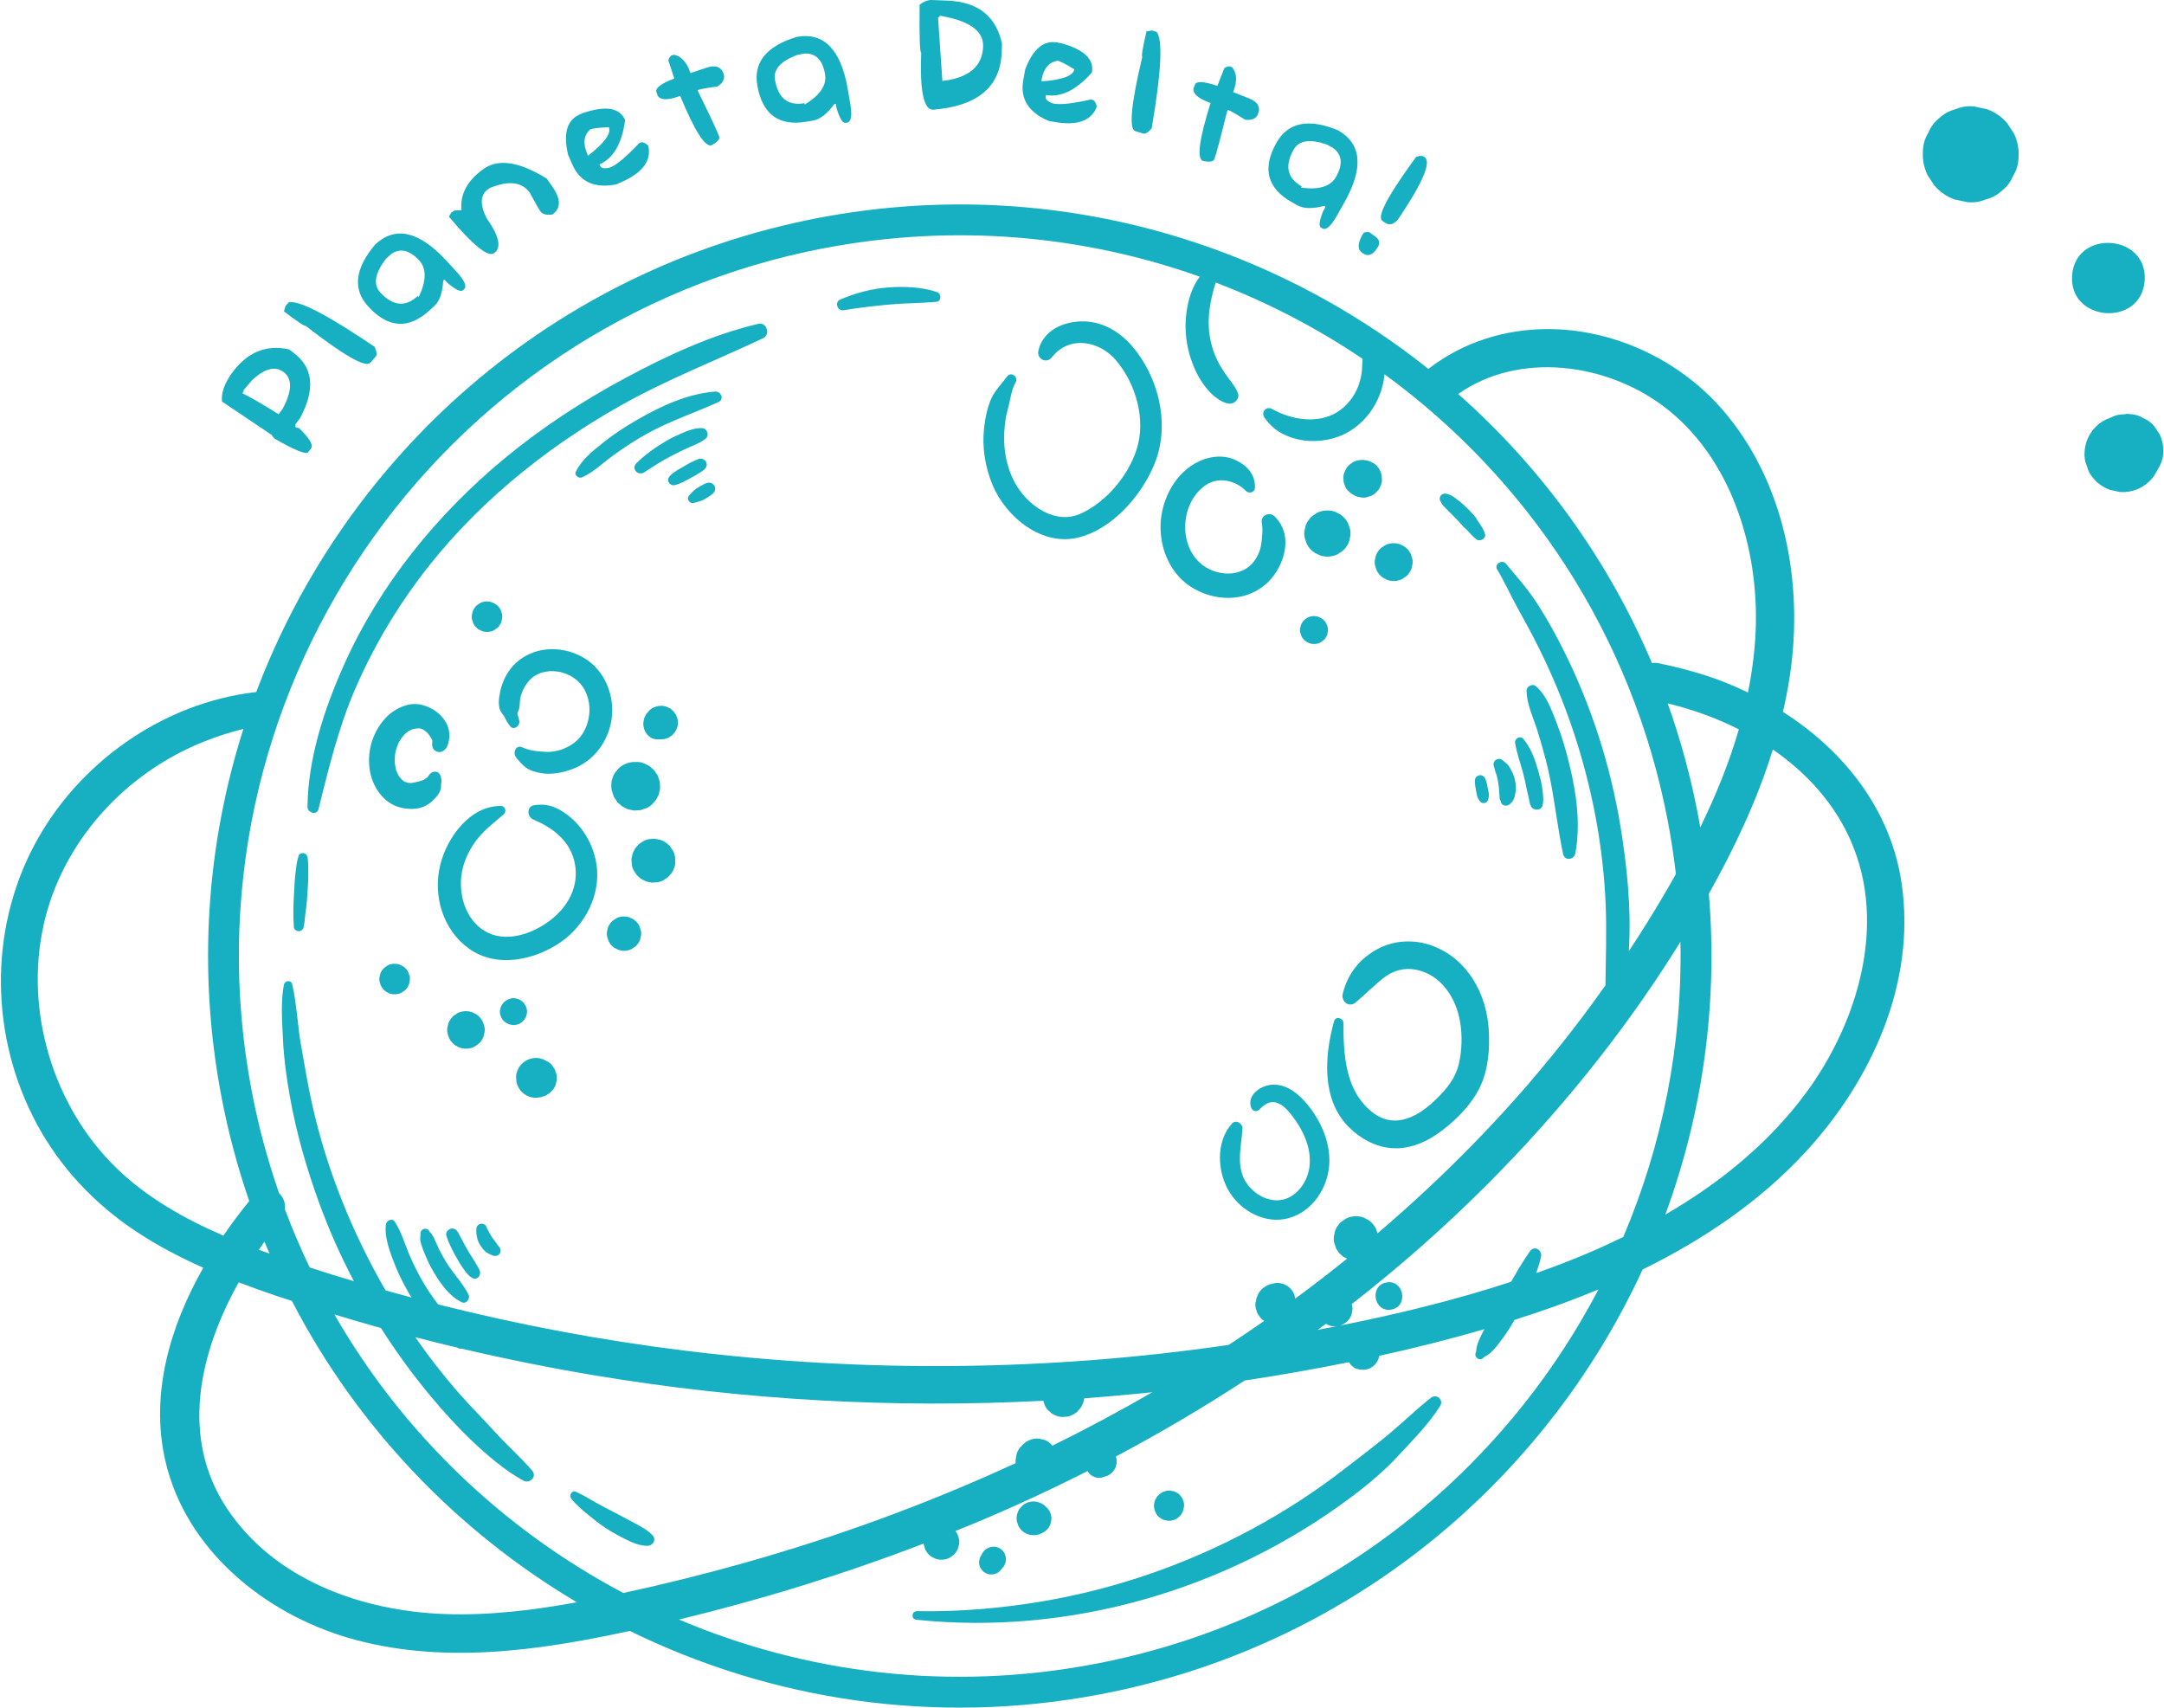 <svg xmlns="http://www.w3.org/2000/svg" width="2261" height="1784" viewBox="0 0 2261 1784" fill="none"><path d="M2042.14 208.335C2033.87 205.306 2026.83 200.483 2021.07 193.807C2018.72 190.259 2016.36 186.692 2014.01 183.124C2010.1 175.013 2008.45 166.423 2009.11 157.395C2009.39 150.519 2011.3 144.202 2014.87 138.502C2017.34 132.443 2021.21 127.341 2026.41 123.196C2031.29 118.672 2036.92 115.643 2043.28 114.108C2049.46 111.417 2055.99 110.481 2062.85 111.258L2075.99 114.048C2084.28 117.058 2091.3 121.9 2097.06 128.557C2099.41 132.124 2101.76 135.692 2104.12 139.259C2108.04 147.39 2109.7 155.96 2109.02 164.968C2108.76 171.884 2106.85 178.182 2103.26 183.902C2100.79 189.94 2096.94 195.022 2091.72 199.168C2086.83 203.712 2081.19 206.741 2074.87 208.295C2068.69 210.966 2062.15 211.923 2055.3 211.145C2050.91 210.209 2046.52 209.292 2042.16 208.355L2042.14 208.335Z" fill="#17AFC2"></path><path d="M2165 287.595C2168.69 238.827 2244.5 244.507 2240.79 293.335C2237.1 342.103 2161.29 336.443 2165 287.595Z" fill="#17AFC2"></path><path d="M2204.43 511.724C2197.83 509.312 2192.23 505.466 2187.62 500.165C2184.02 496.238 2181.6 491.774 2180.37 486.712C2178.23 481.789 2177.48 476.588 2178.09 471.127C2178.65 463.932 2180.99 457.376 2185.05 451.457C2189.06 445.737 2194.16 441.332 2200.44 438.243C2201.6 437.785 2202.75 437.306 2203.91 436.848C2204.37 436.649 2204.85 436.469 2205.31 436.27C2209.87 433.819 2214.72 432.683 2219.8 432.842C2221.71 432.284 2223.61 432.205 2225.44 432.663C2230.62 432.842 2235.37 434.277 2239.63 436.968C2244.16 438.841 2247.99 441.731 2251.12 445.637C2252.87 448.308 2254.62 450.978 2256.4 453.669C2259.35 459.767 2260.57 466.204 2260.09 472.961C2260.47 480.354 2256.34 487.509 2252.69 493.628C2252.05 494.724 2251.42 495.78 2250.78 496.856C2246.79 502.576 2241.67 506.98 2235.41 510.05C2228.91 513.179 2222.09 514.494 2214.89 513.976C2211.41 513.238 2207.92 512.481 2204.43 511.744V511.724Z" fill="#17AFC2"></path><path d="M1495.09 1460.27C1479.94 1472.25 1465.96 1485.84 1451.13 1498.24C1436.26 1510.7 1420.57 1522.31 1405.26 1534.23C1374.72 1558.01 1342.03 1579.15 1307.96 1597.53C1240.02 1634.16 1166.08 1659.87 1089.99 1672.82C1046.55 1680.2 1002.22 1684 958.144 1683.21C952.383 1683.11 951.625 1691.56 957.426 1692.17C1117.88 1708.88 1281.51 1661.02 1410.64 1564.92C1428.84 1551.39 1446.27 1536.8 1461.64 1520.1C1476.67 1503.76 1492.9 1487.74 1504.74 1468.78C1508.66 1462.49 1500.93 1455.67 1495.11 1460.25L1495.09 1460.27Z" fill="#17AFC2"></path><path d="M614.13 1582.2C620.091 1587.11 626.051 1591.89 632.49 1596.13C639.228 1600.58 646.385 1604.52 653.621 1608.09C660.758 1611.64 668.513 1614.99 676.626 1614.97C681.969 1614.95 686.135 1608.71 682.028 1604.23C676.586 1598.33 669.609 1594.72 662.851 1591.15C656.053 1587.54 649.495 1584.02 642.498 1580.35C635.84 1576.86 629.121 1573.45 622.583 1569.79C615.685 1565.9 609.007 1561.76 601.771 1558.49C597.405 1556.51 594.315 1562.43 596.887 1565.68C601.851 1571.98 607.951 1577.14 614.111 1582.2H614.13Z" fill="#17AFC2"></path><path d="M332.751 845.346C343.456 802.677 353.483 760.705 370.946 720.128C388.409 679.531 410.736 641.087 437.07 605.632C492.847 530.557 566.506 470.031 647.661 424.113C695.903 396.79 747.275 376.94 797.292 353.343C805.325 349.556 801.139 336.224 792.268 338.316C743.508 349.756 696.96 371.499 653.004 395.096C608.788 418.832 566.407 446.514 527.673 478.481C456.546 537.214 396.463 611.153 358.905 695.714C338.672 741.253 321.767 792.612 321.288 842.895C321.229 849.132 331.036 852.241 332.771 845.366L332.751 845.346Z" fill="#17AFC2"></path><path d="M881.495 324.126C897.662 321.415 913.869 319.522 930.176 318.067C946.223 316.612 962.41 316.791 978.418 315.317C983.781 314.838 983.84 306.807 979.196 305.212C963.028 299.652 944.589 299.074 927.724 300.31C910.52 301.585 893.596 306.189 877.787 313.005C871.548 315.715 875.076 325.202 881.515 324.126H881.495Z" fill="#17AFC2"></path><path d="M467.231 1320.21C463.722 1314.67 460.533 1308.93 457.722 1303.01C456.287 1299.98 455.091 1296.79 453.635 1293.76C452.858 1292.13 451.941 1290.43 450.845 1288.98C450.326 1288.26 449.708 1287.66 448.991 1287.11C448.911 1286.93 448.851 1286.83 448.652 1286.41C446.1 1281.23 438.565 1284.08 439.302 1289.54C439.522 1291.19 438.864 1292.98 439.043 1294.72C439.203 1296.37 439.522 1298.03 440 1299.64C441.076 1303.31 442.552 1306.94 443.987 1310.46C446.638 1316.9 449.648 1323.24 453.237 1329.2C460.573 1341.37 469.424 1354.19 482.521 1360.49C487.166 1362.74 491.651 1356.72 489.578 1352.55C483.717 1340.9 474.228 1331.23 467.231 1320.19V1320.21Z" fill="#17AFC2"></path><path d="M495.797 1317.62C493.824 1314.31 491.631 1311.16 489.638 1307.85C485.531 1301.02 482.162 1293.78 478.155 1286.91C476.6 1284.22 473.61 1282.7 470.54 1283.78C467.869 1284.71 465.377 1287.86 466.334 1290.87C468.945 1299.16 472.952 1306.88 477.258 1314.41C479.471 1318.28 481.704 1322.14 484.355 1325.73C486.946 1329.24 490.076 1333.76 494.203 1335.48C498.469 1337.25 502.017 1333.06 501.618 1329.12C501.379 1326.85 499.944 1324.87 498.907 1322.9C497.95 1321.09 496.874 1319.35 495.817 1317.62H495.797Z" fill="#17AFC2"></path><path d="M519.101 1299.48C519.281 1299.68 519.321 1299.74 519.42 1299.86C519.321 1299.72 519.241 1299.6 519.181 1299.5C517.865 1297.39 516.151 1295.6 514.736 1293.56C514.397 1293.02 514.078 1292.51 513.719 1291.99C513.539 1291.73 513.161 1291.11 512.961 1290.83C512.463 1290 511.945 1289.18 511.506 1288.3C510.35 1285.99 508.994 1283.9 508.097 1281.45C507.3 1279.31 504.33 1278 502.177 1278.5C499.864 1279.05 497.931 1280.95 497.771 1283.42C497.372 1289.52 498.409 1295.87 501.858 1301.04C503.612 1303.67 505.625 1306.38 508.157 1308.31C509.413 1309.27 511.028 1309.94 512.443 1310.64C513.898 1311.36 515.433 1312.04 517.068 1312.14C521.314 1312.38 524.304 1308.05 522.49 1304.19C521.892 1302.91 520.895 1301.89 520.058 1300.78C519.739 1300.36 519.48 1299.88 519.121 1299.5L519.101 1299.48Z" fill="#17AFC2"></path><path d="M1617.75 804.929C1624.21 833.767 1627.02 863.283 1633.14 892.161C1634.73 899.654 1644.7 898.458 1645.97 891.483C1651.62 860.552 1647.15 829.283 1639.83 799.049C1636.25 784.222 1632 769.454 1626.42 755.264C1621.04 741.533 1615.97 726.645 1604.65 716.8C1601.22 713.81 1594.94 717.039 1594.98 721.424C1595.08 736.012 1602.22 749.843 1606.42 763.674C1610.55 777.326 1614.62 790.998 1617.75 804.929Z" fill="#17AFC2"></path><path d="M1583.02 776.15C1584.76 787.211 1588.82 797.853 1591.67 808.695C1593.07 813.996 1594.13 819.337 1595.2 824.718C1595.78 827.588 1596.58 830.438 1597.2 833.308C1597.85 836.337 1598.17 839.526 1599.59 842.316C1601.96 847.019 1610.21 847.298 1611.69 841.618C1613.16 835.938 1612.13 828.684 1611.29 822.924C1610.43 816.926 1608.78 810.907 1607.14 805.107C1603.81 793.349 1599.59 781.391 1591.65 771.964C1588.36 768.078 1582.26 771.426 1583.02 776.17V776.15Z" fill="#17AFC2"></path><path d="M1574.55 798.092C1572.91 796.617 1571.24 795.162 1569.48 793.827C1567.45 792.273 1564.26 792.631 1562.39 794.266C1560.35 796.059 1560.03 798.81 1560.99 801.221C1561.09 801.46 1561.85 803.852 1561.49 802.516C1561.67 803.274 1561.83 804.071 1562.01 804.848C1562.41 806.761 1563.48 808.515 1563.86 810.428C1563.4 808.236 1564 810.947 1564.1 811.365C1564.34 812.202 1564.52 812.999 1564.7 813.836C1565 815.291 1565.22 816.746 1565.48 818.221C1565.74 819.676 1565.94 821.131 1566.06 822.605C1566.08 822.885 1566.1 823.164 1566.1 823.462C1566.13 824.917 1566.25 826.273 1566.43 827.727C1566.49 828.166 1566.53 828.644 1566.55 829.103C1566.55 829.182 1566.55 829.142 1566.55 829.242C1566.55 830.179 1566.61 831.115 1566.73 832.052C1566.81 832.829 1566.79 833.666 1566.93 834.444C1567.07 835.261 1567.45 835.879 1567.83 836.516C1568.01 837.214 1568.17 837.951 1568.45 838.649C1569.92 842.196 1574.53 842.475 1577.2 840.403C1577.92 839.845 1578.47 839.147 1579.05 838.43C1579.51 838.051 1579.99 837.732 1580.37 837.214C1581.11 836.138 1581.62 834.723 1582.08 833.507C1582.88 831.474 1583.24 829.242 1583.58 827.09C1584.28 823.084 1583.64 818.58 1582.78 814.594C1581.94 810.707 1580.23 806.761 1578.28 803.294C1577.22 801.42 1576.12 799.547 1574.51 798.112L1574.55 798.092Z" fill="#17AFC2"></path><path d="M1551.08 838.928C1553.36 838.39 1554.85 836.656 1555.19 834.365C1555.47 832.332 1555.87 830.379 1555.45 828.326L1554.49 823.503C1554.17 821.908 1553.86 820.294 1553.52 818.68C1553.12 816.647 1552.36 814.814 1551.54 812.94C1550.61 810.808 1547.79 809.413 1545.54 809.951C1543.25 810.489 1541.14 812.462 1541.06 814.953C1540.98 817.006 1540.96 818.979 1541.34 821.012C1541.64 822.646 1541.91 824.24 1542.21 825.855L1543.09 830.678C1543.47 832.77 1544.55 834.404 1545.58 836.198C1546.66 838.091 1548.83 839.467 1551.08 838.928Z" fill="#17AFC2"></path><path d="M747.035 409.086C718.05 411.418 690.579 424.233 665.641 438.602C653.321 445.717 641.32 453.529 630.197 462.418C619.233 471.207 607.95 479.976 601.67 492.771C599.717 496.757 604.86 500.225 608.289 498.67C620.289 493.229 629.679 483.703 640.304 476.05C651.726 467.799 663.488 460.026 675.828 453.171C699.829 439.838 725.784 431.268 750.723 420.028C757.122 417.118 753.195 408.588 747.055 409.086H747.035Z" fill="#17AFC2"></path><path d="M733.56 447.27C726.703 446.932 719.307 449.602 713.127 452.253C707.446 454.704 701.744 457.335 696.402 460.464C685.079 467.12 674.374 474.634 665.024 483.861C659.124 489.681 666.699 497.792 673.297 493.348C683.265 486.691 693.491 480.274 704.216 474.893C709.599 472.202 714.921 469.472 720.463 467.1C726.045 464.709 732.484 462.178 737.228 458.291C741.355 454.903 738.963 447.529 733.6 447.29L733.56 447.27Z" fill="#17AFC2"></path><path d="M730.31 494.405C733.161 492.452 736.849 490.678 738.085 487.29C738.743 485.476 738.424 483.543 737.387 481.969C736.271 480.295 734.816 479.657 732.902 479.278C730.689 478.84 728.716 479.956 726.782 480.833C725.466 481.411 724.13 482.009 722.815 482.587C720.203 483.762 717.731 485.397 715.24 486.851C709.977 489.921 704.295 492.671 700.029 497.095C698.335 498.829 697.418 501.52 698.674 503.812C699.85 505.944 702.302 507.399 704.794 506.861C710.934 505.466 716.236 502.237 721.718 499.288C724.629 497.713 727.579 496.238 730.31 494.365V494.405Z" fill="#17AFC2"></path><path d="M744.463 505.327C743.287 504.45 741.134 503.952 739.679 504.35C738.423 504.689 737.087 504.988 735.931 505.586C735.174 505.984 734.436 506.403 733.679 506.841C731.765 507.898 729.771 508.894 727.977 510.17C726.622 511.126 725.186 512.163 724.03 513.378C722.834 514.594 721.658 515.81 720.482 517.025C719.007 518.54 718.209 520.852 719.306 522.845C720.282 524.638 722.475 526.034 724.588 525.495C728.256 524.519 731.964 523.642 735.373 521.968C736.908 521.211 738.343 520.174 739.799 519.257C740.556 518.799 741.274 518.361 742.011 517.902C743.207 517.145 744.124 516.408 745.081 515.431C746.995 513.478 748.052 510.409 746.616 507.818C746.078 506.841 745.36 506.004 744.463 505.347V505.327Z" fill="#17AFC2"></path><path d="M312.435 972.836C315.226 972.637 316.881 970.703 317.399 968.053C318.535 962.174 318.755 956.135 319.612 950.216C320.509 944.018 320.967 937.919 321.286 931.641C321.605 925.682 322.223 919.644 322.104 913.685C321.984 907.586 322.383 901.01 321.127 895.011C320.17 890.447 313.472 889.729 311.917 894.293C309.924 900.252 309.345 907.048 308.608 913.286C307.87 919.205 307.731 925.244 307.352 931.203C306.515 943.519 306.136 956.254 307.033 968.611C307.212 971.182 310.143 972.995 312.475 972.816L312.435 972.836Z" fill="#17AFC2"></path><path d="M1507.99 528.425C1509 529.561 1510.18 530.577 1511.24 531.673C1513.57 534.065 1515.9 536.456 1518.29 538.808C1520.67 541.16 1523 543.571 1525.25 546.063C1527.4 548.434 1529.3 550.945 1531.81 552.779C1535.38 556.406 1538.63 560.551 1542.71 563.541C1546.44 566.291 1553.04 562.564 1551.56 557.741C1549.93 552.46 1546.62 547.856 1543.49 543.292C1542.06 540.323 1539.7 537.911 1537.39 535.46C1535 532.929 1532.51 530.478 1529.98 528.086C1527.22 525.495 1524.35 523.104 1521.28 520.911C1519.95 519.955 1518.59 518.898 1517.18 518.041C1515.34 516.945 1513.43 516.467 1511.4 515.889C1509.3 515.311 1507.11 515.71 1505.63 517.444C1504.3 518.958 1503.74 521.429 1504.8 523.303C1505.79 525.017 1506.67 526.93 1507.99 528.425Z" fill="#17AFC2"></path><path d="M602.208 859.676C596.586 853.757 590.147 848.754 582.871 845.027C574.678 840.842 567.262 839.905 558.172 841.201C550.118 842.357 550.477 853.199 557.055 856.048C576.89 864.618 594.273 876.975 599.915 899.096C605.836 922.295 595.808 944.038 578.027 958.965C560.424 973.753 532.216 985.272 509.83 974.45C488.36 964.087 479.569 938.398 481.921 916.057C483.336 902.465 488.978 889.889 496.932 878.888C504.985 867.747 516.209 859.516 526.455 850.568C529.465 847.937 527.93 842.118 523.644 842.038C491.39 841.32 467.129 874.842 460.072 903.162C452.059 935.368 462.484 971.361 490.094 991.112C519.04 1011.82 559.069 1003.03 586.379 983.917C611.796 966.14 627.864 934.133 623.239 903.082C620.867 887.099 613.331 871.414 602.188 859.696L602.208 859.676Z" fill="#17AFC2"></path><path d="M608.41 766.923C604.283 773.081 599.24 777.186 592.681 780.495C590.847 781.431 588.934 782.209 587.02 782.946C586.501 783.125 585.226 783.544 585.106 783.584C584.01 783.883 582.933 784.142 581.817 784.401C576.434 785.577 574.979 785.577 570.494 785.457C562.141 785.198 552.931 784.182 545.516 780.694C539.256 777.744 535.668 786.155 538.778 790.619C541.628 794.685 545.197 798.531 549.144 801.6C553.769 805.188 559.709 806.702 565.371 807.679C576.375 809.572 587.937 807.28 598.263 803.394C620.61 794.924 635.601 774.715 638.99 751.338C642.538 726.844 631.953 700.358 610.344 687.463C589.392 674.967 562.002 674.509 542.326 689.775C531.8 697.946 525.202 710.004 522.531 722.878C521.115 729.674 519.859 738.981 524.165 744.821C525.521 746.674 526.677 747.89 527.634 750.002C528.99 752.972 530.764 755.682 532.678 758.333C536.844 764.053 544.399 757.655 542.286 751.916C541.529 749.843 541.269 747.73 540.711 745.618C540.612 745.279 540.671 743.565 540.472 745.1C540.731 743.167 540.352 745.359 541.15 743.784C543.602 738.941 542.725 733.74 543.781 728.518C543.921 728.14 544.419 726.266 544.399 726.346C544.618 725.589 544.878 724.831 545.137 724.094C545.755 722.42 546.891 719.889 546.991 719.689C549.104 715.743 551.695 712.176 553.848 710.103C557.157 706.934 558.134 706.217 562.061 704.324C563.098 703.845 564.135 703.387 565.191 702.988C565.49 702.889 565.849 702.769 565.949 702.729C568.5 702.052 571.072 701.514 573.683 701.255C573.962 701.235 574.939 701.175 575.298 701.155C576.355 701.155 577.431 701.155 578.488 701.215C580.521 701.334 582.554 701.573 584.568 701.892C584.887 701.952 585.066 701.992 585.266 702.012C585.305 702.052 585.425 702.092 585.804 702.191C586.801 702.45 587.777 702.729 588.754 703.048C590.947 703.746 593.16 704.603 595.233 705.639C595.632 705.878 597.306 706.815 597.226 706.775C597.924 707.194 598.622 707.632 599.28 708.09C600.296 708.768 601.253 709.525 602.25 710.263C602.529 710.462 602.709 710.582 602.888 710.701C602.948 710.781 603.067 710.881 603.247 711.06C606.895 714.448 609.147 717.517 611.001 721.065C614.749 728.219 616.324 736.331 615.806 744.243C615.287 752.294 612.815 760.326 608.37 766.943L608.41 766.923Z" fill="#17AFC2"></path><path d="M451.721 774.854C451.641 775.711 451.502 776.508 451.482 777.385C451.482 779.956 452.339 783.005 454.831 784.361C455.369 784.659 455.867 784.958 456.445 785.198C456.485 785.217 456.545 785.237 456.585 785.257C459.994 786.593 463.363 784.938 465.496 782.348C469.862 777.066 470.3 766.723 468.406 760.505C465.974 752.553 459.535 745.298 452.379 741.153C444.325 736.51 435.394 734.058 426.145 736.35C417.014 738.622 408.821 743.565 402.482 750.52C389.405 764.869 383.584 784.141 386.175 803.393C388.508 820.652 399.731 838.469 417.274 843.352C426.145 845.843 437.368 846.083 445.561 841.339C451.96 837.632 461.868 828.584 460.771 819.955C461.509 816.487 461.389 812.92 459.914 809.611C457.821 804.928 451.761 805.326 448.91 808.874C447.993 809.99 447.156 811.186 446.319 812.382C446.199 812.461 446.059 812.461 445.94 812.521C444.923 813.039 444.006 813.777 443.089 814.474C442.989 814.534 442.81 814.673 442.631 814.793C442.611 814.793 442.611 814.793 442.571 814.813C441.295 815.132 439.979 815.65 438.763 816.128C436.61 816.527 434.457 817.185 432.324 817.623C431.906 817.703 430.969 817.723 430.171 817.802C430.789 817.862 431.128 818.081 430.012 818.042C429.753 818.022 429.514 818.022 429.254 818.022C429.155 818.042 428.995 818.062 428.935 818.121C429.015 818.062 429.135 818.062 429.215 818.002C428.636 817.982 428.038 818.002 427.46 817.942C427.082 817.902 426.723 817.842 426.344 817.802C425.547 817.464 423.354 816.906 423.095 816.826C422.955 816.766 422.915 816.766 422.815 816.746C422.696 816.666 422.616 816.587 422.437 816.447C421.898 816.069 421.32 815.69 420.802 815.291C420.583 815.132 420.383 814.972 420.184 814.813C419.307 813.777 418.33 812.86 417.493 811.784C417.234 811.465 416.835 810.807 416.656 810.548C416.536 810.349 416.416 810.149 416.297 809.95C415.619 808.734 415.041 807.459 414.503 806.203C414.323 805.745 413.944 805.008 413.805 804.45C413.745 804.111 413.705 803.812 413.645 803.613C413.027 801.181 412.709 798.73 412.449 796.239C412.569 796.817 412.39 793.588 412.429 792.851C412.489 791.236 412.649 789.622 412.848 788.028C412.948 787.151 413.147 786.274 413.247 785.377C413.247 785.377 413.247 785.377 413.247 785.357C413.606 784.062 413.925 782.766 414.363 781.471C414.881 779.916 415.46 778.382 416.117 776.887C416.277 776.488 416.476 776.09 416.656 775.711C416.676 775.711 417.234 774.655 417.593 774.077C418.35 772.821 419.147 771.606 420.005 770.43C420.543 769.692 423.214 766.862 421.201 768.796C422.237 767.799 423.194 766.763 424.291 765.846C424.829 765.388 425.407 764.969 425.925 764.511C426.085 764.351 426.165 764.291 426.264 764.192C426.364 764.132 426.424 764.112 426.583 764.032C427.799 763.355 429.075 762.777 430.311 762.139C430.451 762.059 430.49 762.039 430.59 761.98C431.228 761.82 431.846 761.641 432.504 761.521C433.201 761.362 433.919 761.322 434.617 761.143C434.756 761.103 434.796 761.083 434.876 761.063C436.012 761.043 437.149 761.003 438.285 760.824C438.345 760.824 438.345 760.824 438.424 760.844C439.122 761.103 439.88 761.262 440.557 761.541C441.116 761.74 441.634 762.019 442.192 762.219C442.272 762.278 442.232 762.279 442.352 762.358C443.468 763.135 444.564 763.893 445.641 764.71C445.701 764.77 445.78 764.849 445.82 764.889C446.398 765.567 447.036 766.185 447.594 766.862C447.794 767.121 447.993 767.4 448.192 767.66C447.754 767.082 448.95 768.756 449.648 769.752C449.688 769.931 450.884 771.964 451.243 772.383C451.342 772.482 451.482 772.781 451.581 772.981C451.621 773.18 451.641 773.32 451.661 773.499C451.641 773.897 451.641 775.033 451.661 774.954L451.721 774.854Z" fill="#17AFC2"></path><path d="M430.21 817.723C429.911 817.723 429.592 817.763 429.273 817.922C429.293 817.922 429.293 817.922 429.293 817.922C429.533 817.842 429.832 817.763 430.21 817.723Z" fill="#17AFC2"></path><path d="M1496.98 988.201C1478.4 981.186 1457.15 981.903 1439.53 991.35C1420.51 1001.57 1407.99 1017.38 1402.91 1038.26C1401 1046.12 1409.45 1053.05 1416.31 1047.37C1426.39 1038.98 1435.68 1029.34 1446.01 1021.34C1455.52 1013.95 1467.18 1010.72 1479.08 1012.99C1505.95 1018.08 1521.64 1042.95 1525.67 1068.3C1527.94 1082.41 1527.46 1097.67 1524.21 1111.63C1520.91 1125.78 1512.17 1136.74 1502.11 1146.82C1483.17 1165.77 1457.91 1181 1433.63 1161.77C1405.52 1139.53 1403.61 1101.86 1403.69 1068.98C1403.71 1063.61 1395.5 1060.98 1393.86 1066.88C1383.83 1103.16 1380.46 1148.52 1409.23 1177.45C1421.15 1189.41 1436.78 1198.1 1453.84 1199.46C1473.88 1201.03 1492.44 1192.2 1507.87 1180.18C1522.88 1168.52 1537.67 1153.4 1546.06 1136.2C1555.07 1117.78 1556.75 1095.78 1555.47 1075.59C1553.1 1038.07 1533.48 1002.01 1496.98 988.241V988.201Z" fill="#17AFC2"></path><path d="M1327.14 1133.43C1316.31 1134.86 1303.16 1144.25 1307.02 1156.63C1308.48 1161.21 1313.4 1162.15 1316.53 1158.58C1320.22 1154.43 1325.94 1150.55 1331.78 1151.52C1339.7 1152.82 1345.64 1159.94 1350.24 1165.93C1361.56 1180.62 1370.28 1199.16 1368.26 1218.11C1366.77 1232.36 1357.5 1247.49 1343.5 1252.39C1328.77 1257.55 1312.8 1249.62 1303.79 1237.88C1290.28 1220.28 1297.02 1198.98 1298.15 1179.01C1298.45 1173.87 1291.49 1169.24 1287.43 1173.61C1269.86 1192.48 1271.64 1225.36 1285.11 1246.25C1297.69 1265.74 1322.33 1278.93 1345.68 1272.8C1368.96 1266.7 1384.61 1245.41 1388.22 1222.27C1392.24 1196.27 1379.96 1169.08 1362.78 1150.15C1353.71 1140.16 1341.31 1131.56 1327.16 1133.41L1327.14 1133.43Z" fill="#17AFC2"></path><path d="M1126.89 561.528C1163.43 552.48 1195.23 515.052 1207.69 480.853C1222.1 441.273 1210.14 393.621 1183.15 361.913C1169.73 346.149 1150.88 335.207 1129.78 335.746C1110.05 336.224 1089.93 345.511 1084.97 366.059C1082.86 374.788 1093.28 380.587 1099.1 373.193C1117.48 349.935 1148.94 356.094 1166.25 376.661C1186.88 401.155 1197.54 438.443 1187.64 469.354C1178.72 497.116 1156.18 524.1 1129.47 536.457C1101.94 549.192 1072.41 527.209 1059.85 503.334C1051.8 487.968 1048.51 470.51 1049.21 453.251C1049.55 444.462 1050.6 435.752 1053.04 427.282C1055.63 418.234 1056.4 407.831 1061.09 399.6C1064.52 393.561 1056.22 387.722 1052.08 393.482C1046.52 401.214 1039.66 407.692 1035.67 416.52C1031.47 425.887 1029.35 437.048 1028.2 447.192C1025.9 467.241 1029.35 488.227 1037.11 506.782C1051.16 540.363 1088.64 571.015 1126.89 561.548V561.528Z" fill="#17AFC2"></path><path d="M1212.59 548.075C1211.82 574.462 1223.54 601.128 1246.94 614.7C1269.77 627.914 1299.11 628.83 1320.42 612.069C1330.91 603.819 1338.54 591.343 1341.59 578.428C1345 563.88 1342.53 550.387 1331.88 539.585C1326.54 534.185 1316.97 538.29 1318.35 546.182C1319.6 553.437 1318.79 561.946 1317.63 569.221C1316.53 576.097 1313.3 583.211 1308.44 588.572C1298.01 600.072 1281.27 601.606 1267.05 596.166C1233.15 583.172 1229.56 534.503 1254.52 511.026C1261.41 504.529 1269.07 501.181 1278.52 501.879C1287.15 502.516 1295.72 506.642 1301.66 512.84C1304.73 516.049 1311.01 514.614 1311.19 509.691C1311.69 495.94 1303.34 486.553 1291.4 480.853C1279.29 475.053 1265.7 476.209 1253.62 481.57C1228.46 492.731 1213.37 521.449 1212.59 548.115V548.075Z" fill="#17AFC2"></path><path d="M1373.33 577.332C1375.16 578.268 1377.01 579.185 1378.83 580.122C1382.93 581.557 1387.14 581.896 1391.41 581.079C1394.7 580.58 1397.63 579.325 1400.16 577.292C1402.91 575.777 1405.14 573.665 1406.86 570.934C1408.75 568.363 1409.91 565.514 1410.29 562.385C1411.24 559.276 1411.34 556.107 1410.58 552.858C1409.91 550.805 1409.23 548.773 1408.53 546.72C1406.64 542.933 1403.93 539.824 1400.44 537.433C1398.6 536.496 1396.75 535.579 1394.92 534.643C1390.83 533.227 1386.62 532.909 1382.34 533.706C1379.07 534.184 1376.14 535.46 1373.61 537.473C1370.85 539.007 1368.62 541.12 1366.91 543.83C1365.01 546.421 1363.86 549.271 1363.48 552.4C1362.54 555.509 1362.42 558.658 1363.18 561.906C1363.86 563.959 1364.55 565.992 1365.23 568.045C1367.13 571.831 1369.82 574.94 1373.33 577.332Z" fill="#17AFC2"></path><path d="M1408.33 512.522L1412.02 515.79C1412.46 516.089 1412.96 516.249 1413.42 516.488C1415.49 518.022 1417.8 518.939 1420.31 519.258C1422.85 520.015 1425.42 520.095 1428.05 519.497C1429.7 518.939 1431.36 518.401 1433.03 517.843C1435.42 516.767 1437.4 515.212 1438.93 513.14C1440.21 512.024 1441.15 510.648 1441.72 509.054C1443.06 506.862 1443.8 504.45 1443.9 501.839C1443.82 500.086 1443.72 498.352 1443.62 496.598C1442.94 493.13 1441.44 490.061 1439.13 487.391C1438.06 486.075 1436.76 484.919 1435.32 484.042C1434.95 483.803 1431.2 481.91 1430.78 481.731C1430.72 481.711 1430.66 481.691 1430.6 481.671C1430.54 481.631 1430.48 481.611 1430.4 481.611C1429.58 481.372 1427.91 481.073 1427.85 481.073C1428.79 481.272 1426.09 480.614 1425.3 480.535C1425.16 480.495 1425.02 480.515 1424.88 480.515C1426.15 480.495 1420.87 480.435 1419.26 480.874C1416.61 481.292 1414.29 482.289 1412.24 483.903C1410.05 485.119 1408.25 486.813 1406.88 488.985L1404.66 493.389C1403.69 495.841 1403.39 498.332 1403.75 500.883C1403.63 502.637 1403.95 504.331 1404.7 505.925C1405.3 508.416 1406.5 510.628 1408.31 512.542L1408.33 512.522Z" fill="#17AFC2"></path><path d="M1445.27 570.916C1443.02 572.171 1441.18 573.905 1439.79 576.137C1438.23 578.25 1437.3 580.581 1436.98 583.152C1436.2 585.683 1436.12 588.294 1436.74 590.945C1437.3 592.619 1437.86 594.293 1438.41 595.967C1439.97 599.096 1442.16 601.627 1445.03 603.6L1449.56 605.872C1452.93 607.068 1456.35 607.327 1459.86 606.669C1462.55 606.251 1464.95 605.215 1467.04 603.56C1469.29 602.305 1471.13 600.591 1472.52 598.359C1474.08 596.226 1475.01 593.895 1475.35 591.344C1476.13 588.812 1476.19 586.202 1475.59 583.551C1475.03 581.877 1474.48 580.203 1473.92 578.509C1472.36 575.4 1470.17 572.869 1467.3 570.896C1465.78 570.118 1464.29 569.381 1462.79 568.624C1459.42 567.428 1456 567.169 1452.49 567.827C1449.8 568.225 1447.42 569.261 1445.33 570.916H1445.27Z" fill="#17AFC2"></path><path d="M1358.58 660.936C1358.97 662.172 1359.41 663.427 1359.81 664.663C1360.97 666.975 1362.6 668.828 1364.7 670.283C1365.81 670.861 1366.91 671.419 1368.02 671.977C1370.52 672.834 1373.05 673.033 1375.64 672.555C1377.61 672.256 1379.39 671.479 1380.92 670.243C1382.58 669.346 1383.91 668.051 1384.97 666.417C1386.13 664.862 1386.8 663.128 1387.04 661.255C1387.62 659.362 1387.68 657.448 1387.22 655.475C1386.82 654.24 1386.4 653.024 1385.99 651.768C1384.83 649.457 1383.21 647.603 1381.1 646.148C1380.01 645.59 1378.89 645.032 1377.77 644.474C1375.28 643.597 1372.75 643.398 1370.16 643.896C1368.16 644.195 1366.41 644.953 1364.87 646.188C1363.2 647.105 1361.86 648.38 1360.81 650.035C1359.65 651.609 1358.97 653.323 1358.73 655.216C1358.16 657.09 1358.1 659.023 1358.56 660.956L1358.58 660.936Z" fill="#17AFC2"></path><path d="M1453.86 1368.12C1472.08 1364.65 1466.7 1336.33 1448.46 1339.82C1430.24 1343.29 1435.62 1371.61 1453.86 1368.12Z" fill="#17AFC2"></path><path d="M700.01 884.088C697.358 881.079 694.169 878.907 690.401 877.551C690.381 877.551 690.381 877.551 690.361 877.532C688.427 877.133 686.474 876.694 684.54 876.296C682.487 876.415 680.434 876.515 678.4 876.615C675.27 877.093 672.5 878.289 670.067 880.222C668.253 881.119 666.798 882.394 665.662 884.068C664.147 885.404 663.07 886.998 662.373 888.891C661.256 890.565 660.598 892.419 660.419 894.432C659.741 896.385 659.582 898.358 659.961 900.411C659.861 903.54 660.579 906.509 662.074 909.319C663.17 910.993 664.266 912.628 665.363 914.282C666.838 915.597 668.293 916.893 669.768 918.168C671.523 919.045 673.257 919.942 675.011 920.839C676.965 921.257 678.899 921.676 680.832 922.074C682.886 921.955 684.939 921.855 686.992 921.735C690.102 921.257 692.893 920.061 695.305 918.128C697.119 917.231 698.594 915.956 699.73 914.282C701.883 912.229 703.418 909.738 704.335 906.848C704.335 906.828 704.335 906.808 704.335 906.808C705.492 903.898 705.85 900.969 705.412 897.939C705.512 894.83 704.814 891.861 703.299 889.031C702.202 887.397 701.086 885.743 700.01 884.108V884.088Z" fill="#17AFC2"></path><path d="M655.833 845.366C657.986 845.844 660.139 846.302 662.292 846.761L669.089 846.382C671.242 845.665 673.415 844.947 675.568 844.23C678.658 842.835 681.21 840.802 683.203 838.131C684.858 836.656 686.074 834.883 686.831 832.79C688.087 830.937 688.805 828.904 688.984 826.672C689.742 824.499 689.901 822.307 689.483 820.055C689.662 817.723 689.224 815.511 688.207 813.418C687.768 811.166 686.811 809.173 685.296 807.44C684.3 805.427 682.884 803.812 681.03 802.537C679.555 800.863 677.781 799.667 675.688 798.91C672.857 797.176 669.727 796.219 666.338 796.06C665.999 796.06 665.661 796.06 665.342 796.06C660.816 795.741 656.51 796.558 652.424 798.531C649.414 799.886 646.942 801.859 645.008 804.45C642.696 806.662 641.041 809.333 640.064 812.442C638.589 816.647 638.27 820.952 639.087 825.336L639.327 826.193L641.48 832.67C642.696 834.484 643.912 836.318 645.148 838.151C646.762 839.586 648.397 841.001 650.012 842.456C651.945 843.432 653.879 844.409 655.813 845.386L655.833 845.366Z" fill="#17AFC2"></path><path d="M705.153 745.239C704.455 743.864 703.478 742.728 702.202 741.851C701.186 740.695 699.95 739.858 698.514 739.36C697.239 738.483 695.823 737.985 694.288 737.865C692.793 737.327 691.258 737.207 689.703 737.506C688.088 737.407 686.553 737.686 685.118 738.383C682.826 738.921 680.832 740.018 679.078 741.652C678.918 741.751 678.779 741.871 678.659 742.01C678.101 742.568 677.423 743.386 677.025 743.824C676.646 744.243 675.888 745 675.43 745.638C675.37 745.717 675.33 745.797 675.27 745.877C675.25 745.897 675.25 745.937 675.23 745.956C674.593 747.212 673.955 748.468 673.317 749.743C673.297 749.783 673.277 749.803 673.277 749.843C672.938 750.64 672.798 751.776 672.659 752.434C672.539 753.051 672.161 754.168 672.18 755.025C672.2 756.579 672.161 758.153 672.46 759.688C672.46 759.708 672.479 759.768 672.499 759.808C672.499 759.828 672.519 759.867 672.519 759.887C672.958 761.183 673.377 762.458 673.815 763.754C673.855 763.833 673.875 763.913 673.915 763.993C673.955 764.053 673.995 764.152 674.054 764.212C674.413 764.77 675.789 766.922 676.207 767.441C676.247 767.48 676.267 767.52 676.307 767.56C677.224 768.377 678.161 769.194 679.098 770.032C680.653 771.187 682.387 771.865 684.281 772.104C685.537 772.543 686.793 772.622 688.088 772.403C688.328 772.403 688.547 772.323 688.766 772.343C688.926 772.363 689.105 772.423 689.265 772.443L693.989 772.184L698.474 770.689C699.73 769.852 701.006 768.995 702.262 768.138L705.252 764.79C705.93 763.435 706.608 762.119 707.286 760.784C708.163 758.552 708.442 756.28 708.123 753.948C708.223 752.354 707.943 750.819 707.246 749.364C706.927 747.81 706.269 746.435 705.232 745.219L705.153 745.239Z" fill="#17AFC2"></path><path d="M662.053 960.559C660.677 959.882 659.322 959.164 657.966 958.486C654.916 957.41 651.806 957.191 648.637 957.769C646.205 958.148 644.032 959.084 642.138 960.579C640.105 961.715 638.45 963.289 637.174 965.302C635.759 967.236 634.921 969.328 634.622 971.66C633.925 973.972 633.845 976.324 634.403 978.735C634.902 980.25 635.42 981.764 635.938 983.279C637.334 986.109 639.347 988.401 641.939 990.195C643.294 990.872 644.65 991.57 646.025 992.267C649.075 993.343 652.185 993.583 655.355 992.985C657.787 992.606 659.94 991.669 661.833 990.175C663.867 989.039 665.541 987.464 666.797 985.451C668.193 983.518 669.05 981.425 669.349 979.094C670.047 976.782 670.126 974.43 669.568 972.039C669.07 970.524 668.551 968.989 668.053 967.475C666.658 964.665 664.644 962.353 662.053 960.579V960.559Z" fill="#17AFC2"></path><path d="M578.248 1115.11C576.972 1112.8 575.198 1110.93 572.905 1109.49C572.706 1109.35 572.487 1109.21 572.267 1109.09C570.932 1108.38 568.839 1107.32 567.483 1106.66C567.423 1106.64 567.363 1106.62 567.323 1106.58C567.204 1106.52 567.064 1106.48 566.945 1106.44C559.928 1103.97 551.914 1105.49 546.312 1110.39C543.581 1112.8 541.608 1115.71 540.372 1119.14C539.335 1121.77 538.996 1124.46 539.395 1127.19C539.295 1130.02 539.953 1132.73 541.309 1135.28C542.943 1138.57 545.276 1141.24 548.286 1143.29C551.336 1145.37 554.665 1146.52 558.313 1146.84C560.406 1147 562.42 1146.8 564.393 1146.36C564.692 1146.28 564.991 1146.2 565.31 1146.16C567.024 1145.61 568.739 1145.03 570.473 1144.47L574.839 1141.56C575.995 1140.26 577.131 1138.97 578.288 1137.69C579.882 1135.52 580.839 1133.11 581.178 1130.5C581.776 1128.78 581.916 1127.01 581.577 1125.22C581.716 1123.36 581.378 1121.61 580.56 1119.94C580.201 1118.12 579.444 1116.55 578.228 1115.15L578.248 1115.11Z" fill="#17AFC2"></path><path d="M497.871 1059.77L493.405 1057.52C490.076 1056.34 486.647 1056.08 483.179 1056.74C480.507 1057.14 478.135 1058.15 476.082 1059.81C473.849 1061.04 472.015 1062.78 470.64 1064.97C469.105 1067.08 468.168 1069.39 467.849 1071.93C467.091 1074.46 467.012 1077.03 467.61 1079.68C468.168 1081.33 468.726 1082.99 469.284 1084.66C470.819 1087.75 473.012 1090.26 475.843 1092.21L480.308 1094.47C483.637 1095.64 487.046 1095.9 490.515 1095.24C493.186 1094.84 495.558 1093.83 497.612 1092.17C499.844 1090.94 501.658 1089.22 503.054 1087.01C504.589 1084.92 505.526 1082.61 505.845 1080.06C506.622 1077.53 506.702 1074.95 506.084 1072.32C505.526 1070.65 504.967 1069 504.409 1067.32C502.874 1064.23 500.681 1061.72 497.831 1059.77H497.871Z" fill="#17AFC2"></path><path d="M528.73 1068.48C529.806 1069.02 530.863 1069.55 531.92 1070.09C533.116 1070.33 534.292 1070.61 535.488 1070.87C537.422 1071.09 539.275 1070.83 541.03 1070.05C542.266 1069.81 543.362 1069.28 544.319 1068.46C545.415 1067.9 546.332 1067.12 547.03 1066.11C547.947 1065.29 548.605 1064.31 549.024 1063.16C549.721 1062.14 550.12 1061 550.22 1059.77C550.778 1057.98 550.818 1056.12 550.399 1054.25C550 1053.05 549.602 1051.86 549.203 1050.68C548.525 1049.66 547.847 1048.65 547.19 1047.65C546.293 1046.87 545.395 1046.08 544.498 1045.28L541.289 1043.65C540.113 1043.39 538.917 1043.15 537.74 1042.89C535.807 1042.67 533.953 1042.93 532.199 1043.71C530.963 1043.94 529.846 1044.48 528.909 1045.3C527.295 1046.2 526.019 1047.43 525.022 1049.01C524.903 1049.15 524.783 1049.31 524.663 1049.47C523.607 1050.92 522.949 1052.49 522.73 1054.25C522.191 1055.98 522.151 1057.76 522.57 1059.57C522.949 1060.71 523.328 1061.84 523.706 1063C524.763 1065.13 526.278 1066.84 528.232 1068.18C528.391 1068.28 528.57 1068.38 528.73 1068.48Z" fill="#17AFC2"></path><path d="M421.32 1009.63C420.104 1009.01 418.888 1008.39 417.672 1007.77C414.941 1006.82 412.19 1006.6 409.359 1007.13C407.166 1007.45 405.252 1008.31 403.578 1009.65C401.744 1010.64 400.269 1012.06 399.152 1013.85C397.896 1015.56 397.139 1017.46 396.86 1019.51C396.242 1021.58 396.162 1023.68 396.66 1025.81C397.099 1027.16 397.557 1028.52 398.016 1029.87C399.272 1032.39 401.046 1034.44 403.359 1036.03C404.575 1036.65 405.791 1037.27 406.987 1037.89C409.718 1038.82 412.489 1039.04 415.319 1038.5C417.492 1038.16 419.426 1037.33 421.101 1035.99C422.915 1035 424.41 1033.58 425.526 1031.79C426.782 1030.07 427.539 1028.18 427.799 1026.13C428.437 1024.07 428.496 1021.98 427.998 1019.83C427.559 1018.47 427.101 1017.12 426.642 1015.78C425.386 1013.27 423.612 1011.22 421.28 1009.63H421.32Z" fill="#17AFC2"></path><path d="M517.805 631.102C516.589 630.464 515.373 629.866 514.157 629.268C511.446 628.331 508.695 628.112 505.864 628.63C503.691 628.969 501.777 629.786 500.103 631.142C498.289 632.138 496.814 633.533 495.677 635.347C494.421 637.041 493.664 638.914 493.405 640.987C492.787 643.04 492.707 645.132 493.205 647.265C493.664 648.62 494.122 649.975 494.561 651.33C495.817 653.821 497.591 655.874 499.903 657.449C501.119 658.067 502.316 658.684 503.532 659.282C506.243 660.219 509.014 660.438 511.824 659.92C513.997 659.581 515.911 658.744 517.586 657.429C519.4 656.412 520.875 655.017 522.011 653.224C523.267 651.53 524.005 649.616 524.284 647.564C524.902 645.511 524.981 643.438 524.483 641.266C524.025 639.93 523.586 638.575 523.128 637.22C521.892 634.709 520.097 632.676 517.785 631.102H517.805Z" fill="#17AFC2"></path><path d="M1066.49 1597.81C1068.52 1600.14 1070.99 1601.79 1073.88 1602.83C1076.88 1603.87 1079.95 1604.13 1083.07 1603.53C1085.27 1603.35 1087.38 1602.25 1089.39 1601.32C1091.97 1600.02 1094.08 1598.19 1095.69 1595.82C1096.99 1594.06 1097.77 1592.13 1098.05 1590C1098.68 1587.88 1098.76 1585.73 1098.25 1583.54C1097.69 1580.63 1096.43 1578.06 1094.5 1575.83C1094.24 1575.59 1093.98 1575.35 1093.72 1575.09C1093.58 1574.97 1093.48 1574.87 1093.36 1574.75C1091.33 1572.48 1088.88 1570.8 1086.01 1569.77C1085.91 1569.71 1085.79 1569.67 1085.67 1569.63C1082.68 1568.57 1079.61 1568.33 1076.5 1568.93C1073.37 1569.53 1070.62 1570.86 1068.22 1572.96C1067.23 1574.07 1066.23 1575.21 1065.23 1576.32C1063.5 1578.9 1062.5 1581.71 1062.24 1584.79C1061.96 1587.23 1062.3 1589.56 1063.26 1591.75C1063.8 1594.04 1064.89 1596.03 1066.53 1597.77L1066.49 1597.81Z" fill="#17AFC2"></path><path d="M45.39 967.076C64.607 879.366 131.149 807.021 213.978 774.416C227.315 769.155 240.631 764.85 254.326 761.522C215.912 881.957 206.084 1013.29 231.401 1145.94C238.558 1183.41 248.326 1219.72 260.407 1254.8C251.077 1266.3 241.987 1278.32 233.395 1290.89C192.568 1273.21 152.918 1250.91 121.042 1219.7C55.537 1155.55 25.754 1056.8 45.43 967.076H45.39ZM861.64 259.216C997.456 233.307 1131.86 245.823 1253.6 289.07C1252.84 290.067 1252.06 291.043 1251.35 292.139C1247.5 297.879 1244.73 304.556 1242.83 311.152C1238.81 325.183 1237.75 339.353 1239.52 353.822C1241.22 367.573 1245.62 381.404 1252.36 393.501C1255.75 399.58 1259.78 405.12 1264.62 410.143C1269.31 414.966 1277.46 421.164 1284.42 421.722C1289.52 422.14 1295.26 416.959 1293.61 411.478C1291.93 405.878 1287.43 400.278 1283.94 395.594C1280.73 391.329 1277.74 386.945 1275.05 382.341C1269.23 372.296 1265.52 361.534 1263.79 350.075C1260.93 331.122 1264.78 313.006 1270.14 295.149C1324.33 315.816 1375.84 342.601 1423.68 374.867C1423.3 378.475 1423.32 382.142 1423.04 385.928C1422.61 391.987 1421.25 397.826 1419.1 403.506C1415.01 414.248 1407.42 423.954 1397.69 430.212C1377.09 443.405 1349.35 438.642 1329.05 427.282C1322.93 423.854 1317.27 430.551 1321.14 436.211C1325.72 442.847 1331.03 448.049 1338.12 452.115C1345.36 456.24 1353.81 458.95 1362.02 460.086C1378.03 462.338 1395.77 459.09 1409.69 450.739C1424.62 441.791 1435.76 427.86 1441.84 411.578C1444.12 405.539 1445.97 398.265 1446.59 390.99C1595.56 499.647 1705.32 662.711 1742.54 857.682C1746.07 876.197 1748.88 894.692 1751.01 913.107C1746.97 920.361 1742.84 927.556 1738.65 934.671C1726.91 954.68 1714.63 974.35 1701.83 993.722C1704.58 950.236 1700.02 905.474 1693.2 863.861C1682.7 799.767 1662.58 737.009 1633.46 678.934C1625.36 662.791 1616.65 647.006 1606.94 631.8C1596.96 616.155 1585.17 602.962 1573.39 588.812C1569.47 584.108 1560.97 589.43 1564.24 594.89C1572.2 608.163 1578.62 622.632 1586.17 636.185C1593.51 649.358 1600.7 662.651 1607.46 676.163C1621.5 704.304 1633.68 733.481 1643.64 763.296C1663.18 821.729 1675.08 883.332 1677.63 944.914C1678.81 973.135 1677.71 1001.28 1677.41 1029.44C1643.36 1077.59 1606.19 1123.56 1566.2 1166.85C1526.33 1210 1483.85 1250.52 1439.29 1288.52C1438.73 1286.85 1438.17 1285.21 1437.64 1283.56C1435.82 1279.93 1433.23 1276.94 1429.84 1274.63C1428.09 1273.73 1426.31 1272.84 1424.56 1271.94C1420.59 1270.54 1416.57 1270.25 1412.44 1271.02C1409.29 1271.52 1406.48 1272.74 1404.03 1274.67C1401.36 1276.12 1399.22 1278.18 1397.59 1280.79C1395.75 1283.28 1394.64 1286.03 1394.26 1289.04C1393.36 1292.03 1393.26 1295.08 1393.98 1298.19C1394.64 1300.16 1395.3 1302.13 1395.93 1304.09C1397.75 1307.73 1400.36 1310.72 1403.73 1313.03C1404.98 1313.65 1406.22 1314.31 1407.48 1314.93C1389.69 1329.28 1371.61 1343.21 1353.23 1356.74C1352.97 1354.75 1352.54 1352.81 1351.64 1350.94C1350.14 1347.95 1348.01 1345.48 1345.24 1343.59C1342.45 1341.71 1339.38 1340.62 1336.03 1340.34C1333.56 1340.16 1331.2 1340.58 1328.89 1341.29C1327.16 1341.55 1325.44 1342.05 1323.83 1342.91L1319.34 1345.9C1316.61 1348.31 1314.64 1351.22 1313.4 1354.63C1313.2 1355.15 1313.04 1355.66 1312.84 1356.18C1312.49 1357.9 1312.11 1359.63 1311.75 1361.34C1311.41 1364.15 1311.81 1366.84 1312.92 1369.4C1313.28 1371.21 1314.04 1372.8 1315.26 1374.18C1316.53 1376.51 1318.33 1378.4 1320.62 1379.84C1320.72 1379.88 1320.8 1379.92 1320.88 1379.96C1308.64 1388.53 1296.22 1396.86 1283.74 1405.07C1095.56 1432.51 903.882 1434.33 715.06 1410.99C628.383 1400.29 542.444 1384.14 457.781 1362.76C452.658 1355.98 447.734 1349.05 443.388 1341.75C437.109 1331.31 431.746 1320.43 427.022 1309.21C422.337 1298.07 419.068 1286.15 412.25 1276.12C409.559 1272.2 403.718 1275.15 403.22 1279.11C401.605 1291.63 406.27 1304.42 410.536 1316.06C415.101 1328.52 421.081 1340.56 427.759 1352C428.477 1353.21 429.314 1354.37 430.052 1355.58C420.962 1353.15 411.891 1350.68 402.841 1348.11C367.995 1287.68 341.581 1222.45 326.271 1154.37C321.646 1133.77 318.277 1113.04 314.569 1092.27C310.802 1071.25 310.184 1049.21 305.34 1028.48C304.163 1023.42 297.545 1024.17 296.608 1028.94C293.04 1047.49 294.874 1068.06 295.731 1086.85C296.628 1106.07 299.279 1125.08 302.589 1144.01C309.267 1182.26 320.032 1219.86 333.308 1256.31C343.595 1284.54 355.795 1311.98 369.749 1338.5C354.3 1333.94 338.89 1329.16 323.58 1324.14C314.091 1304.35 305.419 1284.02 297.625 1263.19C298.442 1257.15 296.17 1250.77 291.624 1246.63C279.664 1212.27 270.015 1176.64 262.998 1139.85C185.173 732.026 453.714 336.961 861.6 259.156L861.64 259.216ZM1737.48 423.994C1808.94 477.246 1838.07 573.605 1834.34 659.542C1833.4 681.146 1830.55 702.451 1826.29 723.456C1817.63 719.311 1808.88 715.425 1799.95 711.977C1777.72 703.427 1754.84 697.329 1731.5 692.645C1729.64 692.286 1727.83 692.426 1726.03 692.785C1679.69 583.232 1609.75 487.828 1523.58 411.637C1586.99 366.955 1677.45 379.272 1737.48 423.994ZM1742.46 734.856C1767.86 741.034 1793.09 749.963 1816.8 761.96C1806.61 797.156 1792.58 831.335 1776.47 864.419C1775.71 860.154 1774.99 855.889 1774.18 851.624C1766.48 811.326 1755.82 772.344 1742.44 734.836L1742.46 734.856ZM1933.93 878.848C1972.05 966.199 1940.65 1069.34 1886.43 1142.48C1847.42 1195.09 1796.24 1236.29 1739.93 1268.97C1778.52 1164.26 1795.21 1050.28 1785.44 933.734C1812.43 885.664 1836.09 835.481 1852.32 783.006C1887.43 807.28 1916.65 839.148 1933.95 878.848H1933.93ZM1412.28 1362.48C1462.52 1323.3 1510.44 1281.13 1555.45 1235.87C1628.33 1162.61 1693.94 1081.81 1749.18 994.44C1751.41 990.912 1753.56 987.345 1755.76 983.817C1757.97 1091.8 1736.74 1196.59 1696.05 1292.29C1683.25 1298.51 1670.32 1304.44 1657.26 1309.97C1640.07 1317.22 1622.59 1323.82 1605.03 1330.07C1607.02 1324.41 1608.8 1318.63 1610.09 1312.89C1611.63 1306.06 1603.18 1300.68 1598.63 1307.1C1592.91 1315.13 1587.61 1323.86 1582.72 1332.41C1581.41 1334.7 1580.05 1336.91 1578.72 1339.16C1520.23 1358.33 1460.08 1372.88 1399.78 1384.92C1401.59 1384.42 1403.31 1383.68 1404.8 1382.51C1406.92 1381.35 1408.61 1379.76 1409.91 1377.67C1411.36 1375.69 1412.24 1373.5 1412.54 1371.13C1413.26 1368.76 1413.34 1366.35 1412.78 1363.87C1412.62 1363.42 1412.46 1362.96 1412.32 1362.48H1412.28ZM1376.66 1389.36C1379.55 1387.25 1382.46 1385.16 1385.33 1383.03L1388.54 1384.66C1391.31 1385.64 1394.14 1385.82 1397.03 1385.46C1390.23 1386.79 1383.45 1388.09 1376.66 1389.36ZM1143.94 1738.35C992.114 1767.31 842.044 1748.28 709.458 1691.96C796.214 1670.97 881.774 1644.6 965.102 1612.58C965.162 1613.17 965.142 1613.77 965.281 1614.35C965.82 1615.94 966.338 1617.52 966.856 1619.09C968.331 1622.04 970.405 1624.41 973.116 1626.27C974.531 1626.99 975.946 1627.7 977.362 1628.42C980.531 1629.54 983.781 1629.78 987.09 1629.16C989.622 1628.76 991.874 1627.8 993.828 1626.25C995.961 1625.07 997.695 1623.44 999.011 1621.33C1000.47 1619.33 1001.36 1617.12 1001.66 1614.71C1002.4 1612.3 1002.48 1609.87 1001.9 1607.36C1001.36 1605.78 1000.85 1604.21 1000.31 1602.63C999.729 1601.48 998.991 1600.46 998.214 1599.48C1005.53 1596.51 1012.89 1593.6 1020.18 1590.55C1059.49 1574.05 1098.23 1556.12 1136.3 1536.86C1136.46 1537.1 1136.56 1537.34 1136.72 1537.56C1137.62 1539.18 1138.85 1540.47 1140.45 1541.49C1141.53 1542.05 1142.6 1542.58 1143.66 1543.12C1146.07 1543.96 1148.52 1544.16 1151.03 1543.68C1151.85 1543.44 1152.65 1543.18 1153.47 1542.92C1154.86 1542.46 1156.26 1541.99 1157.63 1541.55C1158.81 1540.75 1159.98 1539.97 1161.18 1539.18C1162.86 1537.8 1164.11 1536.15 1164.91 1534.17C1165.73 1532.98 1166.18 1531.66 1166.3 1530.23C1166.8 1528.83 1166.9 1527.4 1166.64 1525.96C1166.74 1524.45 1166.48 1523.03 1165.83 1521.68C1165.83 1521.66 1165.83 1521.66 1165.83 1521.66C1211.93 1497.22 1256.91 1470.7 1300.56 1442.18C1302.32 1441.92 1304.07 1441.7 1305.83 1441.44C1340.45 1436.14 1375.04 1430.02 1409.51 1423.09C1409.69 1423.4 1409.81 1423.74 1410.07 1424.02C1410.39 1424.6 1410.76 1425.18 1411.18 1425.68C1411.58 1426.17 1412.08 1426.63 1412.66 1426.99C1414.03 1428.43 1415.69 1429.44 1417.62 1430.06C1419.1 1430.5 1420.57 1430.8 1422.07 1430.88C1423.76 1431.08 1425.48 1431.08 1427.21 1430.76C1430.26 1430.16 1432.97 1428.85 1435.32 1426.79C1435.34 1426.79 1435.34 1426.77 1435.36 1426.75C1437.64 1424.76 1439.27 1422.35 1440.29 1419.52C1440.63 1418.52 1440.77 1417.51 1440.93 1416.49C1477.93 1408.38 1514.66 1399.19 1550.95 1388.55C1547.24 1395.8 1542.49 1404.07 1542.29 1412.28C1542.29 1412.3 1542.27 1412.32 1542.25 1412.34C1539.14 1417.9 1546.48 1422.99 1550.49 1417.92C1550.55 1417.86 1550.59 1417.8 1550.65 1417.74C1558.96 1413.92 1564.96 1404.89 1570.26 1397.85C1574.71 1391.96 1578.64 1385.46 1582.34 1378.94C1596.48 1374.44 1610.55 1369.73 1624.55 1364.71C1639.82 1359.25 1655.01 1353.35 1670.1 1347.07C1567.09 1543.86 1378.59 1693.61 1143.94 1738.37V1738.35ZM555.96 1536.29C543.72 1522.06 529.427 1509.64 516.848 1495.67C504.169 1481.62 490.693 1468.35 478.254 1454.08C462.406 1435.9 447.674 1416.79 433.879 1397C448.332 1400.74 462.845 1404.33 477.397 1407.78C478.135 1408.12 478.872 1408.54 479.63 1408.78C480.587 1409.1 481.504 1409.1 482.361 1408.96C528.49 1419.78 574.938 1429.14 621.645 1436.94C776.18 1462.75 933.625 1471.53 1090.15 1463.4C1090.37 1464.16 1090.47 1464.9 1090.79 1465.62C1091.47 1468.41 1092.78 1470.88 1094.8 1473.01C1096.19 1474.25 1097.57 1475.46 1098.94 1476.68C1102.09 1478.81 1105.54 1480.02 1109.33 1480.34C1111.24 1480.22 1113.18 1480.12 1115.11 1480.02C1118.94 1479.29 1122.31 1477.63 1125.26 1475.1L1128.91 1470.98C1129.8 1469.76 1130.48 1468.47 1131 1467.15C1131.76 1465.64 1132.36 1464.06 1132.55 1462.37C1132.71 1461.87 1132.71 1461.33 1132.81 1460.81C1156.58 1459.12 1180.3 1456.95 1204 1454.46C1169.85 1474.25 1135.03 1492.92 1099.56 1510.32C1098.41 1508.92 1097.15 1507.59 1095.62 1506.55C1093.34 1504.88 1090.85 1503.88 1088.1 1503.54C1085.37 1502.7 1082.6 1502.62 1079.77 1503.26C1076.02 1504 1072.71 1505.59 1069.84 1508.11C1069.58 1508.3 1069.34 1508.5 1069.08 1508.7C1068.3 1509.4 1067.75 1510.18 1066.97 1511.04C1066.19 1511.71 1065.55 1512.47 1065 1513.31C1063.24 1515.7 1062.18 1518.35 1061.81 1521.22C1061.23 1523.93 1060.83 1525.86 1061.25 1528.53C969.468 1570.88 874.279 1605.64 776.977 1633C735.413 1644.68 693.47 1655.17 651.248 1664.23C526.576 1598.25 421.021 1497.9 349.396 1373.22C365.543 1378.1 381.75 1382.89 398.017 1387.41C413.606 1411.95 430.73 1435.48 449.329 1457.88C463.144 1474.52 477.676 1490.61 493.365 1505.47C509.333 1520.62 527.393 1536.09 546.69 1546.77C553.408 1550.5 561.482 1542.7 555.96 1536.31V1536.29ZM276.295 1297.13C278.009 1301.36 279.823 1305.5 281.617 1309.67C277.929 1308.33 274.221 1307.04 270.533 1305.66C272.427 1302.79 274.381 1299.98 276.295 1297.13ZM465.097 1686.24C378.401 1683.19 286.82 1650.92 236.963 1575.65C187.664 1501.15 208.636 1412.56 249.423 1339.68C262.719 1344.76 276.135 1349.55 289.531 1354.07C294.655 1355.82 299.858 1357.38 304.981 1359.07C373.457 1491.42 477.676 1599.78 602.727 1673.92C557.336 1682.19 511.286 1687.87 465.077 1686.24H465.097ZM141.794 1286.23C164.121 1301.08 187.884 1313.53 212.384 1324.47C177.358 1386.22 156.726 1456.81 172.833 1526.46C194.203 1618.89 276.095 1685.54 364.406 1711.21C460.273 1739.13 561.721 1724.82 658.006 1703.85C805.444 1776.14 976.624 1803.08 1150 1770C1408.71 1720.66 1613.64 1548.9 1716.27 1326.23C1779.38 1295.28 1838.29 1255.66 1886.05 1203.98C1955.32 1129.06 2002.01 1027 1986.92 923.251C1975.62 845.685 1926.56 784.302 1862.87 743.705C1865.72 731.349 1868.13 718.873 1870.04 706.297C1884.73 609.439 1864.88 502.736 1799.15 427.382C1739.37 358.824 1639.32 325.382 1551.4 354.14C1530.07 361.116 1510.84 371.3 1493 384.932C1492.78 385.091 1492.64 385.29 1492.44 385.45C1319.36 247.557 1089.52 182.965 855.6 227.587C577.23 280.7 361.117 475.492 267.743 722.978C170.341 734.039 81.352 796.877 35.602 883.372C-12.003 973.394 -9.929 1083.82 38.054 1173.47C62.633 1219.41 98.496 1257.43 141.814 1286.25L141.794 1286.23Z" fill="#17AFC2"></path><path d="M1028.57 1642.67C1029.55 1643.17 1030.53 1643.67 1031.5 1644.16C1033.68 1644.92 1035.91 1645.08 1038.18 1644.66C1039.26 1644.3 1040.35 1643.95 1041.43 1643.59C1043.46 1642.59 1045.1 1641.16 1046.37 1639.28C1046.83 1638.72 1047.31 1638.19 1047.77 1637.65C1048.01 1637.37 1048.21 1637.11 1048.45 1636.85C1048.51 1636.79 1048.57 1636.71 1048.63 1636.65C1048.65 1636.61 1048.67 1636.57 1048.71 1636.55C1049.23 1635.56 1049.72 1634.56 1050.24 1633.54C1050.24 1633.52 1050.26 1633.5 1050.26 1633.48C1050.5 1632.37 1050.74 1631.25 1050.98 1630.15C1050.98 1630.13 1051 1630.11 1050.98 1630.09C1050.98 1630.05 1051 1629.99 1051 1629.95C1051.06 1629.34 1050.96 1629.08 1050.9 1628.12C1051 1626.93 1050.78 1625.79 1050.24 1624.71C1050.1 1624.14 1049.92 1623.58 1049.68 1623.04C1048.67 1621.01 1047.21 1619.33 1045.34 1618.06C1043.44 1616.78 1041.37 1616.04 1039.1 1615.84C1038.96 1615.84 1035.73 1616 1035.59 1616.04C1034.49 1616.4 1033.38 1616.78 1032.28 1617.16C1032.26 1617.16 1032.24 1617.16 1032.22 1617.18C1031.64 1617.48 1031.22 1617.82 1030.61 1618.24C1028.73 1619.49 1029.51 1618.81 1028.03 1620.49C1027.3 1621.33 1027.18 1621.31 1026.88 1621.82C1026.84 1621.9 1026.8 1622 1026.74 1622.06C1026.58 1622.38 1026.4 1622.72 1026.24 1623.02C1025.9 1623.66 1025.56 1624.27 1025.22 1624.91C1024.23 1626.29 1023.61 1627.8 1023.39 1629.46C1022.89 1631.13 1022.85 1632.78 1023.23 1634.52C1023.49 1636.25 1024.17 1637.81 1025.22 1639.16C1026.04 1640.62 1027.16 1641.81 1028.59 1642.71L1028.57 1642.67Z" fill="#17AFC2"></path><path d="M1212.55 1586.07C1214.25 1587.31 1216.08 1588.04 1218.11 1588.3C1220.13 1588.92 1222.18 1588.96 1224.27 1588.5C1227.05 1587.96 1229.5 1586.77 1231.63 1584.93C1233.68 1583.14 1235.16 1580.95 1236.08 1578.38C1236.14 1578.18 1236.22 1578 1236.26 1577.8C1236.53 1576.5 1236.81 1575.19 1237.09 1573.87C1237.33 1571.74 1237.05 1569.71 1236.22 1567.78C1235.96 1566.4 1235.36 1565.2 1234.44 1564.15C1233.46 1562.39 1232.11 1560.96 1230.37 1559.86L1226.85 1558.09C1225.53 1557.79 1224.23 1557.53 1222.94 1557.25C1220.79 1557.01 1218.77 1557.29 1216.84 1558.13C1214.83 1558.61 1213.07 1559.56 1211.54 1561.02C1211.38 1561.14 1211.22 1561.26 1211.06 1561.4C1209 1563.19 1207.53 1565.38 1206.59 1567.93C1205.66 1570.59 1205.46 1573.32 1205.97 1576.09C1206.41 1577.4 1206.85 1578.74 1207.29 1580.05C1208.51 1582.52 1210.26 1584.52 1212.53 1586.07H1212.55Z" fill="#17AFC2"></path><path d="M301.871 364.982C278.168 359.78 258.393 367.911 242.644 389.316C234.551 400.337 230.982 410.381 231.959 419.509L283.989 454.466C284.747 456.02 285.943 457.495 287.557 458.671C308.529 470.569 319.991 475.173 322.005 472.442L325.134 468.197C327.567 464.889 323.36 457.834 312.456 447.211L309.466 446.713C308.29 445.836 308.07 444.561 308.908 443.006L313.672 436.529C329.72 406.396 327.287 383.656 306.196 368.151L301.871 364.982ZM253.369 410.92C253.868 410.242 254.266 409.066 254.605 407.392L263.795 396.73C276.753 384.951 287.518 382.201 296.09 388.499C305.658 395.534 305.379 408.349 295.272 427.142L291.126 432.782C273.384 421.682 260.805 414.487 253.349 410.92H253.369ZM296.727 325.342C310.901 336.144 318.377 341.166 319.154 340.289C359.502 371.539 382.108 384.473 386.972 378.932L392.614 372.475C394.109 370.761 393.67 367.373 391.338 362.271C341.82 328.73 311.898 313.284 301.591 315.895L298.223 319.741L296.727 325.342ZM453.893 319.582C459.256 314.639 462.326 305.851 463.103 293.155L464.319 292.039L467.648 295.647C476.121 302.801 481.483 305.253 483.696 303.2L484.912 302.084C488.141 299.114 485.271 292.797 476.36 283.151L466.273 272.229C437.886 241.498 413.187 235.878 392.195 255.249C370.666 280.6 368.234 302.343 384.899 320.379C405.811 343.019 427.181 344.215 448.97 324.086L453.873 319.562L453.893 319.582ZM436.47 309.219C423.612 321.097 410.555 319.861 397.239 305.432C389.743 297.301 391.697 285.702 402.98 270.655L408.621 265.453C418.11 258.936 427.859 261.128 437.966 272.07C445.82 280.58 445.62 293.315 437.487 310.275L436.49 309.199L436.47 309.219ZM511.744 196.377C531.619 188.306 545.534 190.02 553.567 201.419C559.269 211.922 562.937 218.359 564.552 220.691C566.804 223.9 571.07 225.016 577.17 224.079C586.26 217.682 586.201 207.916 576.991 194.783L571.21 186.552C542.743 168.914 520.854 165.526 505.425 176.388C488.321 188.405 480.526 202.874 482.141 219.635L474.765 219.914L471.316 222.325L469.064 226.391C494.182 256.246 509.91 268.941 516.249 264.477C524.223 258.876 521.632 246.719 508.555 228.165C501.199 213.576 501.737 203.412 510.03 197.593L511.744 196.397V196.377ZM626.509 171.684C641.001 165.347 649.892 149.861 653.142 125.428C647.48 112.473 632.848 110.042 609.126 118.113L605.697 119.608C592.321 125.468 588.314 139.458 593.537 161.66L598.042 171.963C605.976 190.099 621.226 196.975 643.772 192.67L648.955 190.398C670.864 180.812 680.433 168.456 677.602 153.389L676.864 151.695C673.615 149.024 671.123 148.127 669.548 148.805L667.774 149.582C654.856 163.334 644.969 171.724 638.031 174.773C631.991 176.527 628.363 176.009 627.227 173.418L626.469 171.684H626.509ZM616.621 135.213C619.053 134.157 625.512 133.4 636.078 132.881C638.888 139.299 631.692 149.244 614.408 162.696L613.671 161.002C608.867 150.041 609.863 141.431 616.621 135.213ZM687.27 100.276C690.28 104.462 697.118 104.761 707.863 101.173L710.694 100.217C725.824 136.788 736.768 154.027 743.486 151.775C749.626 148.267 752.298 145.337 751.46 142.826C749.806 137.904 742.43 122.199 729.372 95.473L728.914 94.118C732.462 92.942 739.24 91.707 749.507 90.391C755.487 86.485 757.7 82.081 756.085 77.258C753.573 69.724 747.613 67.572 738.283 70.701L721.419 76.341C717.671 65.121 711.87 58.683 704.055 57.149L701.225 58.105C698.932 60.477 698.015 62.331 698.474 63.725L704.574 81.981C690.699 87.322 684.479 91.986 685.835 96.031L687.25 100.276H687.27ZM849.579 125.966C856.756 124.73 864.112 119.03 871.667 108.766L873.302 108.487L874.139 113.33C877.368 123.933 880.538 128.915 883.508 128.397L885.143 128.118C889.469 127.361 890.506 120.525 888.253 107.571L885.721 92.942C878.585 51.728 860.902 33.592 832.774 38.455C800.919 48.041 787.064 64.961 791.25 89.176C796.513 119.548 813.796 132.144 843.001 127.082L849.579 125.946V125.966ZM840.589 107.81C823.345 110.799 813.059 102.688 809.71 83.316C807.816 72.415 815.77 63.745 833.432 57.248L840.988 55.933C852.49 55.614 859.487 62.749 862.019 77.417C863.992 88.837 856.915 99.419 840.848 109.245L840.589 107.81ZM1046.6 54.757L1046.93 45.829C1040.83 16.931 1021.78 1.864 989.701 0.628L973.554 0.011C969.627 -0.149 965.361 1.505 960.855 4.913C960.477 38.315 961.015 55.036 962.49 55.096C960.975 94.397 964.962 114.267 974.551 114.646C1021.26 110.959 1045.22 90.969 1046.61 54.777L1046.6 54.757ZM1027.2 48.619C1026.4 69.406 1012.27 81.363 984.638 84.592L980.073 18.127C981.249 18.166 981.807 17.569 981.847 16.393C1012.69 21.554 1027.82 32.297 1027.18 48.599L1027.2 48.619ZM1092.92 99.24C1108.49 102.07 1124.52 94.178 1140.85 75.703C1143.38 61.792 1132.57 51.608 1108.41 45.071L1104.72 44.414C1090.35 41.803 1079.23 51.19 1071.17 72.534L1069.16 83.595C1065.63 103.087 1074.44 117.276 1095.55 126.285L1101.14 127.301C1124.68 131.566 1139.49 126.663 1145.57 112.573L1145.89 110.759C1144.69 106.734 1143.12 104.601 1141.42 104.282L1139.53 103.944C1121.13 108.149 1108.25 109.604 1100.8 108.248C1094.82 106.335 1092.09 103.884 1092.6 101.094L1092.94 99.22L1092.92 99.24ZM1105.08 63.466C1107.7 63.945 1113.48 66.914 1122.53 72.395C1121.27 79.291 1109.75 83.536 1087.92 85.05L1088.26 83.237C1090.39 71.478 1096.01 64.862 1105.1 63.466H1105.08ZM1197.86 32.755C1193.87 50.133 1192.38 59.002 1193.51 59.341C1181.71 108.986 1179.26 134.914 1186.32 137.047L1194.51 139.518C1196.68 140.176 1199.59 138.382 1203.28 134.157C1213.39 75.225 1215.1 41.584 1208.47 33.293L1203.58 31.818L1197.86 32.775V32.755ZM1246.86 92.624C1246.48 97.765 1251.5 102.389 1262.07 106.534L1264.86 107.63C1252.94 145.377 1250.25 165.606 1256.83 168.197C1263.78 169.472 1267.71 168.934 1268.69 166.483C1270.6 161.64 1275.03 144.879 1282.2 116.021L1282.72 114.686C1286.19 116.061 1292.17 119.489 1300.9 125.049C1308 125.906 1312.53 123.933 1314.38 119.21C1317.29 111.816 1314.12 106.355 1304.97 102.748L1288.42 96.231C1292.77 85.23 1292.45 76.56 1287.47 70.382L1284.7 69.286C1281.41 69.625 1279.51 70.462 1278.97 71.817L1271.92 89.734C1257.84 84.891 1250.09 84.472 1248.51 88.458L1246.88 92.624H1246.86ZM1355.58 214.493C1361.92 218.08 1371.23 218.32 1383.57 215.151L1385.01 215.968L1382.6 220.253C1378.39 230.497 1377.69 236.356 1380.32 237.851L1381.76 238.668C1385.59 240.82 1390.71 236.177 1397.17 224.737L1404.46 211.803C1425.02 175.371 1422.8 150.14 1397.93 136.11C1367.19 123.395 1345.76 127.739 1333.68 149.144C1318.53 175.989 1323.95 196.676 1349.78 211.245L1355.58 214.513V214.493ZM1360.11 194.743C1344.86 186.153 1342.03 173.358 1351.68 156.239C1357.12 146.613 1368.76 144.919 1386.54 151.057L1393.22 154.824C1402.33 161.859 1403.23 171.804 1395.91 184.778C1390.21 194.862 1378.03 198.589 1359.37 196.038L1360.09 194.763L1360.11 194.743ZM1488.45 164.111C1486.18 162.477 1483.23 162.497 1479.5 164.071L1474.64 170.807C1448.78 206.681 1438.69 226.63 1444.29 230.676L1446.81 232.47C1451.33 235.738 1455.86 234.722 1460.44 229.48L1461.6 227.866C1486.72 190.538 1495.63 169.273 1488.45 164.111ZM1430.54 242.494C1427.29 242.315 1425.38 242.614 1424.74 243.511L1423.52 245.205C1418.48 254.273 1418.24 260.511 1422.84 263.819L1423.72 264.457C1428.75 268.084 1433.51 266.788 1437.94 260.65L1438.51 259.853C1442.2 254.751 1441.78 250.626 1437.26 247.357L1430.52 242.494H1430.54Z" fill="#17AFC2"></path></svg>